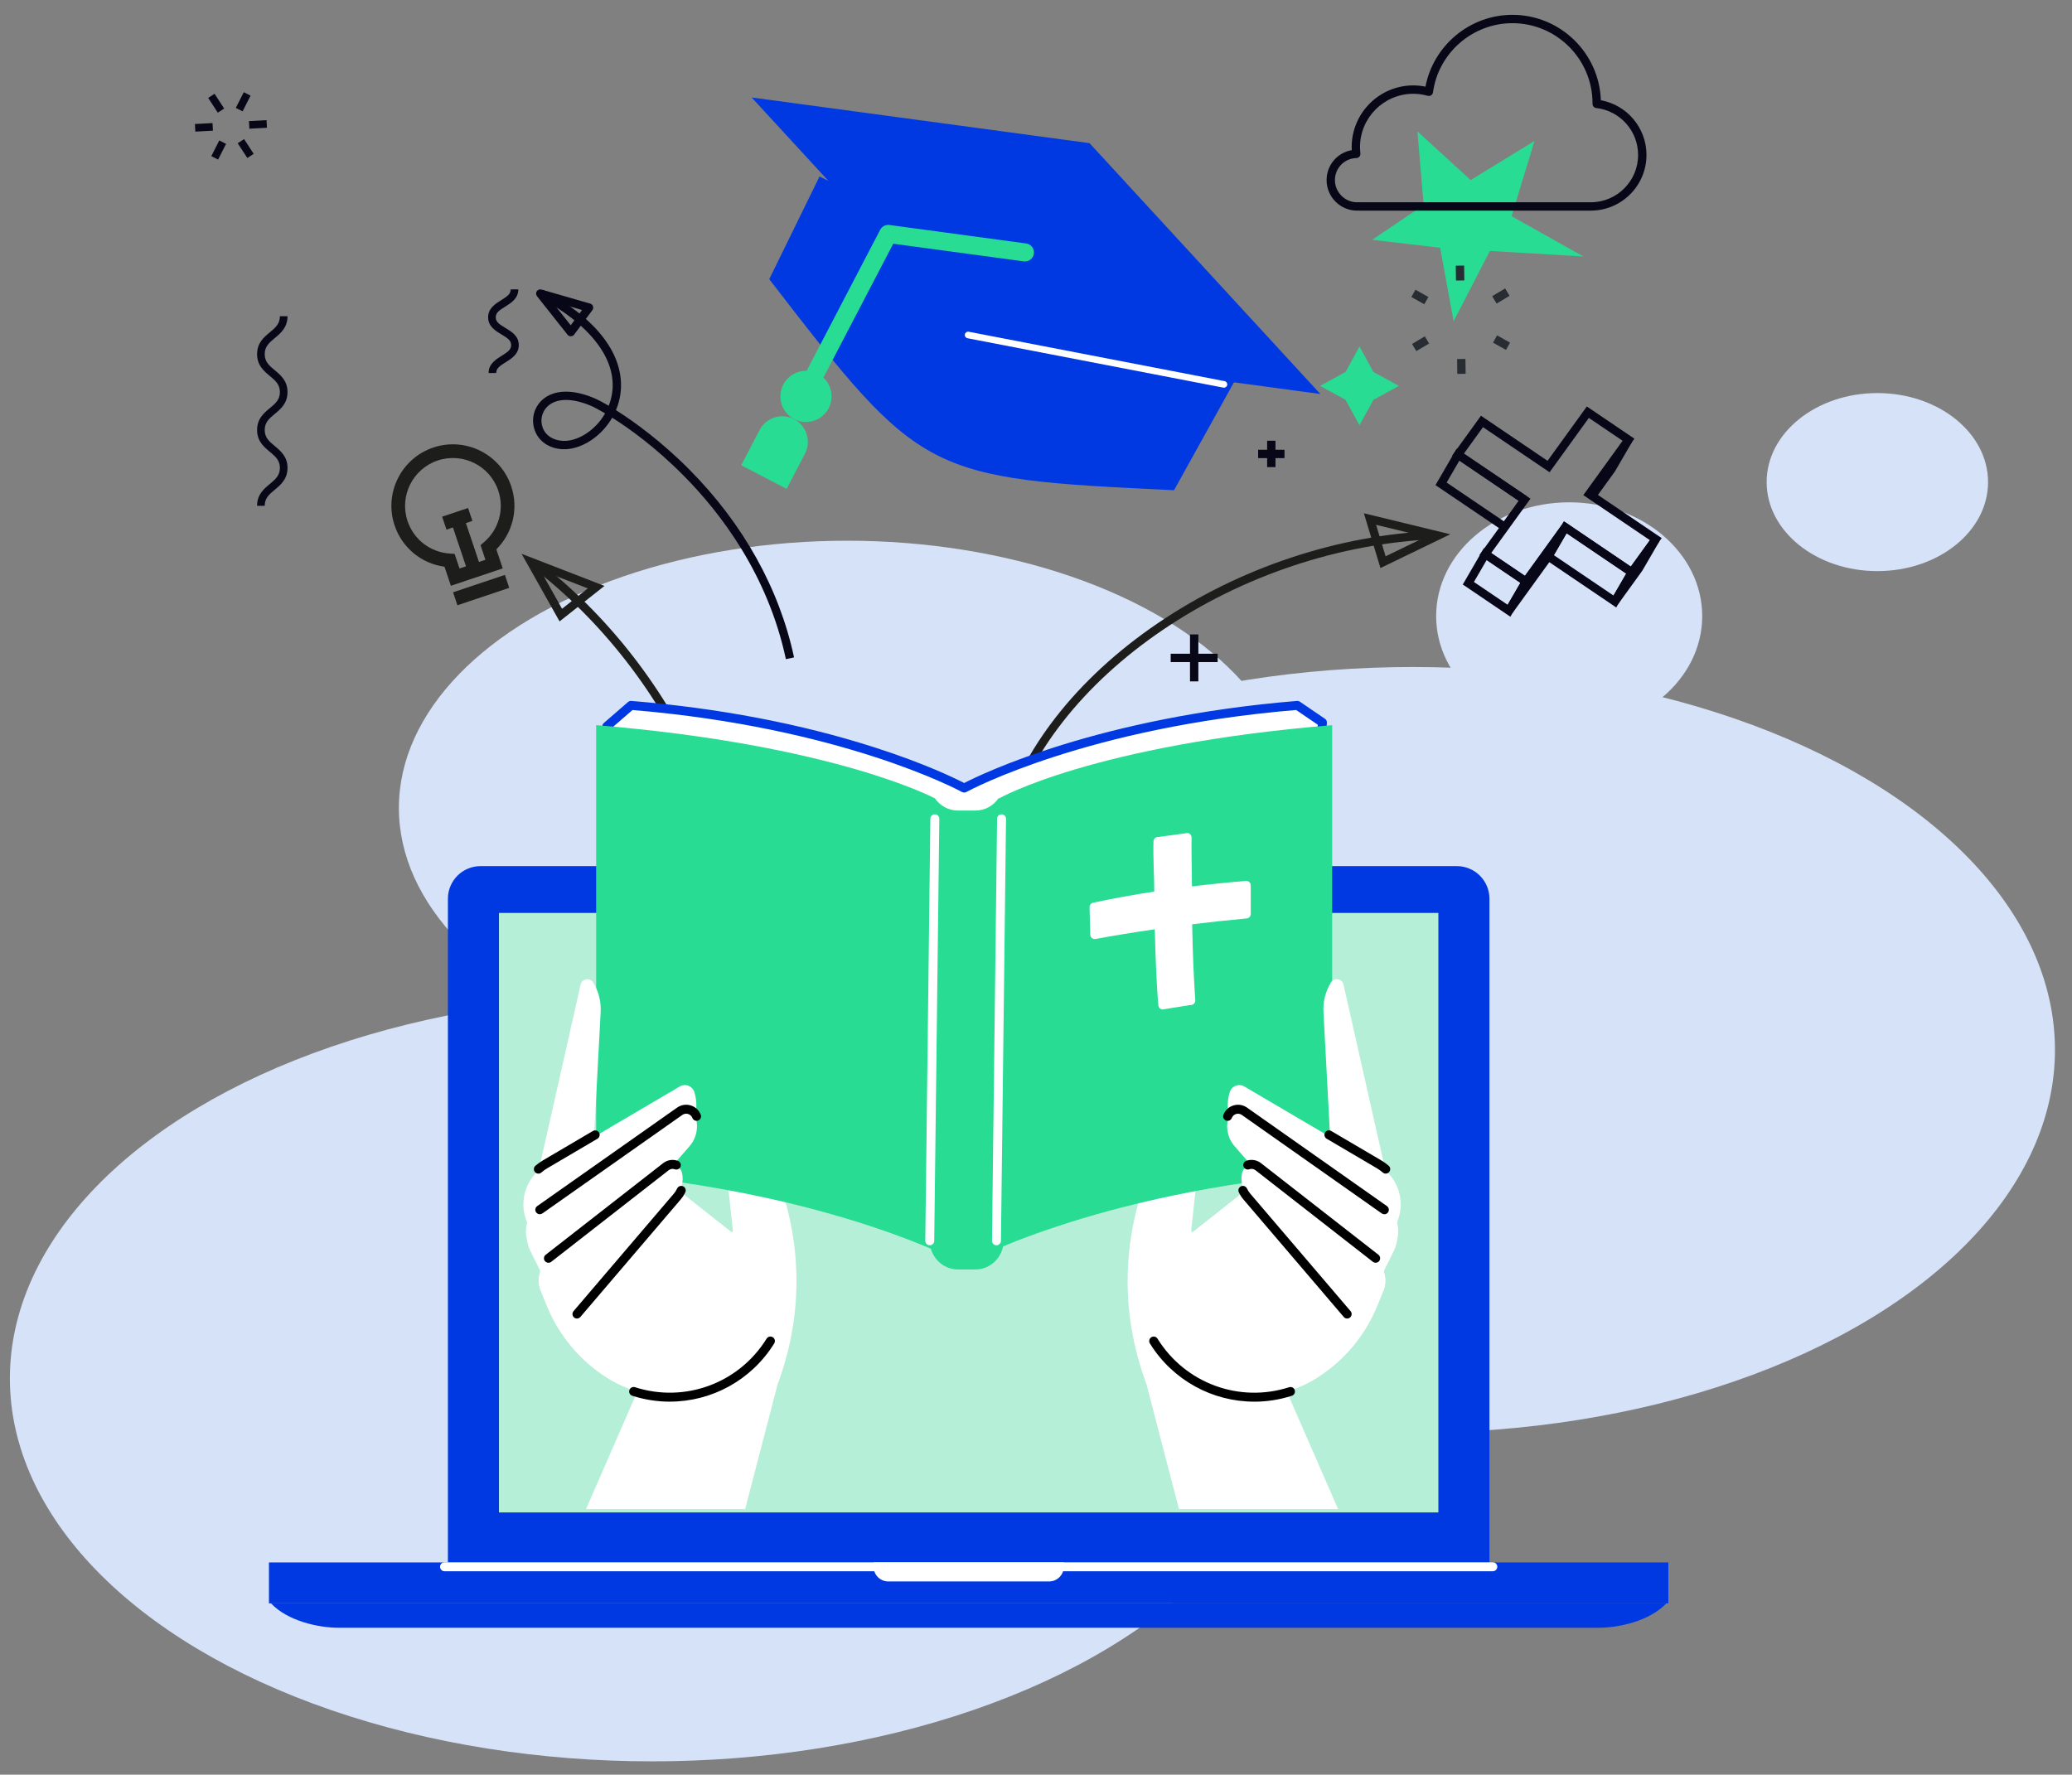 <?xml version="1.0" encoding="UTF-8"?>
<svg id="Illustrations" xmlns="http://www.w3.org/2000/svg" viewBox="0 0 892.89 764.89">
  <rect x="0" y="0" width="892.89" height="764.89" fill="#808080" stroke="none"/>
  <defs>
    <style>
      .cls-1 {
        fill: #0039e1;
      }

      .cls-2 {
        fill: #b6efd7;
      }

      .cls-3 {
        fill: #080717;
      }

      .cls-4 {
        fill: #1d1d1b;
      }

      .cls-5 {
        fill: #282d33;
      }

      .cls-6 {
        isolation: isolate;
      }

      .cls-7 {
        fill: #fff;
      }

      .cls-8 {
        fill: #28dc93;
      }

      .cls-9 {
        fill: #d5e2f7;
      }
    </style>
  </defs>
  <ellipse class="cls-9" cx="809.01" cy="207.78" rx="47.71" ry="38.37"/>
  <ellipse class="cls-9" cx="608.79" cy="452.52" rx="276.76" ry="165.04"/>
  <ellipse class="cls-9" cx="365.06" cy="348.24" rx="193.17" ry="115.19"/>
  <ellipse class="cls-9" cx="281.02" cy="594.11" rx="276.76" ry="165.04"/>
  <ellipse class="cls-9" cx="676.21" cy="265.54" rx="57.33" ry="49.04"/>
  <polygon class="cls-8" points="610.82 56.63 633.75 77.61 661.28 60.74 651.38 93.17 682.32 110.54 642.03 108.16 626.4 138.5 620.6 106.79 591.31 103.35 613.5 88.37 610.82 56.63"/>
  <g>
    <path class="cls-3" d="M338.66,284.09c-7.77-36.44-28.18-63.05-43.93-78.96-12.26-12.39-23.57-20.48-30.92-25.1-1.8,3.11-4.18,5.92-7,8.2-4.51,3.65-9.75,5.61-14.39,5.38-5.73-.29-10.2-3.31-11.96-8.09-1.68-4.59-.48-9.7,3.07-13.03,5-4.69,13.43-4.91,23.13-.63,1.16.51,3.11,1.52,5.66,3.02.31-.79.59-1.61.82-2.45,4.27-15.37-6.97-31.53-30.85-44.34l1.7-3.17c13.85,7.43,23.59,15.82,28.95,24.93,4.54,7.72,5.81,15.86,3.67,23.55-.32,1.15-.71,2.28-1.18,3.38,7.95,5.01,19.73,13.57,31.86,25.83,23.07,23.31,38.6,51.23,44.89,80.74l-3.52.75ZM243.91,172.38c-3.26,0-5.97.91-7.91,2.73-2.49,2.34-3.34,5.94-2.15,9.17,1.26,3.43,4.45,5.52,8.76,5.74,6.05.3,13.82-4.25,18.15-11.85-3.45-2.03-5.48-2.99-5.54-3.02-4.18-1.85-8.02-2.77-11.31-2.77Z"/>
    <path class="cls-3" d="M245.98,144.95c-.55,0-1.07-.25-1.41-.68l-13.17-16.63c-.49-.61-.52-1.47-.08-2.12.44-.65,1.24-.94,1.99-.73l21.02,6.07c.57.16,1.02.59,1.21,1.15.19.56.09,1.17-.26,1.65l-7.85,10.55c-.33.45-.86.72-1.42.72,0,0-.02,0-.03,0ZM237.71,129.81l8.23,10.39,4.9-6.59-13.13-3.79Z"/>
  </g>
  <g>
    <rect class="cls-5" x="643.55" y="125.73" width="6.4" height="3.6" transform="translate(25.94 349.2) rotate(-30.8)"/>
    <rect class="cls-5" x="643.55" y="125.73" width="6.4" height="3.6" transform="translate(25.94 349.2) rotate(-30.8)"/>
    <rect class="cls-5" x="645.24" y="144.45" width="3.6" height="6.41" transform="translate(202.42 640.38) rotate(-60.79)"/>
    <rect class="cls-5" x="627.94" y="154.77" width="3.6" height="6.41" transform="translate(-2.19 8.98) rotate(-.82)"/>
    <rect class="cls-5" x="608.96" y="146.35" width="6.41" height="3.6" transform="translate(10.45 334.24) rotate(-30.79)"/>
    <rect class="cls-5" x="610.08" y="124.81" width="3.6" height="6.4" transform="translate(201.45 599.54) rotate(-60.78)"/>
    <rect class="cls-5" x="627.38" y="114.5" width="3.6" height="6.41" transform="translate(-1.54 8.56) rotate(-.78)"/>
  </g>
  <g class="cls-6">
    <polygon class="cls-3" points="687.77 214.46 684.85 212.35 692.98 201.12 700.23 188.62 703.34 190.43 695.94 203.16 687.77 214.46"/>
    <polygon class="cls-3" points="648.68 229.45 618.6 209.08 627.71 193.39 658 213.89 655.98 216.87 628.89 198.53 623.4 207.98 650.7 226.47 648.68 229.45"/>
    <polygon class="cls-3" points="697.36 260.31 694.35 258.35 701.74 245.62 712.09 231.32 715.1 233.28 707.7 246 697.36 260.31"/>
    <path class="cls-3" d="M696.49,261.82l-31.68-21.45,9.11-15.69,31.68,21.45-9.11,15.69ZM669.61,239.28l25.7,17.4,5.49-9.46-25.7-17.4-5.49,9.46Z"/>
    <path class="cls-3" d="M658.01,253.13l-20.5-13.88,16.93-23.42-28.69-19.43,12.45-17.22,28.69,19.43,16.93-23.42,20.5,13.89-16.93,23.42,28.69,19.43-12.45,17.22-28.69-19.43-16.93,23.42ZM642.6,238.35l14.54,9.85,16.93-23.42,28.69,19.43,8.23-11.39-28.69-19.43,16.93-23.42-14.54-9.85-16.93,23.42-28.69-19.43-8.23,11.39,28.69,19.43-16.93,23.42Z"/>
    <polygon class="cls-3" points="651.74 264.3 648.72 262.34 656.12 249.61 673.05 226.2 676.07 228.15 668.67 240.88 651.74 264.3"/>
    <path class="cls-3" d="M650.87,265.81l-20.51-13.89,9.11-15.69,20.51,13.89-9.11,15.69ZM635.16,250.83l14.54,9.84,5.49-9.46-14.54-9.84-5.49,9.46Z"/>
  </g>
  <g>
    <rect class="cls-4" x="195.57" y="251.37" width="23.56" height="5.89" transform="translate(-70.11 79.14) rotate(-18.54)"/>
    <path class="cls-4" d="M191.55,244.26l2.75,8.21,22.34-7.49-2.75-8.21c7.12-7.09,9.65-17.55,6.41-27.19-4.65-13.86-19.7-21.35-33.56-16.7-13.86,4.65-21.35,19.7-16.7,33.56,3.23,9.64,11.55,16.46,21.51,17.82ZM188.62,198.47c10.78-3.61,22.49,2.21,26.1,12.99,2.68,7.99.27,16.71-6.15,22.21l-1.5,1.29,2.12,6.31-2.79.94-5.62-16.75,2.79-.94-1.87-5.58-11.17,3.75,1.87,5.58,2.79-.94,5.62,16.75-2.79.94-2.12-6.31-1.98-.12c-8.43-.52-15.61-6.02-18.29-14.01-3.62-10.78,2.21-22.49,12.99-26.1Z"/>
  </g>
  <g>
    <path class="cls-4" d="M434.43,356.67l-3.47-.94c8.81-32.38,32.95-63.32,67.98-87.13,35.18-23.91,77.68-38.05,119.66-39.81l.15,3.59c-41.32,1.74-83.15,15.66-117.78,39.19-34.32,23.32-57.95,53.54-66.53,85.1Z"/>
    <path class="cls-4" d="M594.88,244.83l-7.14-23.61,37.22,9.05-30.08,14.56ZM593,226.2l4.1,13.56,17.27-8.36-21.37-5.2Z"/>
  </g>
  <g>
    <path class="cls-4" d="M299.76,335.58c-15.37-35.91-40.62-68.45-71.1-91.63l2.18-2.86c30.97,23.55,56.62,56.6,72.23,93.08l-3.31,1.42Z"/>
    <path class="cls-4" d="M241.13,267.82l-16.37-29.13,35.72,13.84-19.35,15.3ZM232.8,245.65l9.4,16.73,11.11-8.78-20.51-7.94Z"/>
  </g>
  <g>
    <rect class="cls-3" x="546.05" y="189.96" width="3.6" height="11.36"/>
    <rect class="cls-3" x="542.17" y="193.85" width="11.36" height="3.6"/>
  </g>
  <g>
    <rect class="cls-3" x="512.81" y="273.44" width="3.6" height="20.24"/>
    <rect class="cls-3" x="504.49" y="281.76" width="20.24" height="3.6"/>
  </g>
  <path class="cls-3" d="M685.53,90.78h-99.75c-.1,0-.2,0-.29-.02-.22.01-.44.02-.68.02-7.24,0-13.14-5.89-13.14-13.14,0-6.5,4.63-11.86,10.85-12.93-.03-.45-.04-.89-.04-1.33,0-14.65,11.92-26.57,26.57-26.57,1.74,0,3.49.18,5.23.54,3.4-17.78,19.16-30.96,37.46-30.96,20.59,0,37.43,16.4,38.12,36.82,11.31,2.05,19.66,11.92,19.66,23.58,0,13.22-10.76,23.98-23.98,23.98ZM585.75,88.93h0,0ZM586.15,87.18h99.38c11.24,0,20.38-9.14,20.38-20.38,0-10.37-7.76-19.07-18.05-20.24-.91-.1-1.59-.87-1.59-1.79v-.24c0-19.04-15.49-34.54-34.54-34.54-17.17,0-31.88,12.82-34.21,29.81-.07.52-.36.97-.8,1.26s-.97.37-1.47.23c-2.06-.58-4.15-.87-6.21-.87-12.66,0-22.97,10.3-22.97,22.97,0,.84.06,1.73.17,2.72.06.5-.1,1-.42,1.39-.33.38-.8.61-1.31.62-5.19.15-9.25,4.34-9.25,9.52s4.28,9.54,9.54,9.54c.25,0,.52-.02.8-.04.19-.01.37,0,.55.04Z"/>
  <polygon class="cls-8" points="585.85 149.34 591.85 160.31 602.83 166.32 591.85 172.32 585.85 183.3 579.84 172.32 568.87 166.32 579.84 160.31 585.85 149.34"/>
  <path class="cls-3" d="M210.56,160.78c-.03-3.92,3.11-5.87,5.63-7.44,2.55-1.58,4.11-2.65,4.09-4.63-.02-1.98-1.6-3.02-4.17-4.56-2.55-1.53-5.73-3.42-5.76-7.34-.03-3.92,3.11-5.87,5.63-7.44,2.55-1.58,4.11-2.65,4.09-4.63l3.28-.03c.03,3.92-3.11,5.87-5.63,7.44-2.55,1.58-4.11,2.65-4.09,4.63.02,1.98,1.6,3.02,4.17,4.56,2.55,1.53,5.73,3.42,5.76,7.34s-3.11,5.87-5.63,7.44c-2.55,1.58-4.11,2.65-4.09,4.63l-3.28.03Z"/>
  <path class="cls-3" d="M114.07,218h-3.28c0-4.85,2.92-7.29,5.51-9.43,2.32-1.93,4.32-3.59,4.32-6.91s-2-4.98-4.32-6.91c-2.58-2.15-5.51-4.58-5.51-9.43s2.93-7.29,5.51-9.43c2.32-1.93,4.32-3.59,4.32-6.91s-2-4.98-4.32-6.91c-2.58-2.15-5.51-4.58-5.51-9.43s2.92-7.29,5.51-9.43c2.32-1.93,4.32-3.59,4.32-6.91h3.28c0,4.85-2.93,7.29-5.51,9.43-2.32,1.93-4.32,3.59-4.32,6.91s2,4.98,4.32,6.91c2.58,2.15,5.51,4.58,5.51,9.43s-2.92,7.29-5.51,9.43c-2.32,1.93-4.32,3.59-4.32,6.91s2,4.98,4.32,6.91c2.58,2.15,5.51,4.58,5.51,9.43s-2.92,7.29-5.51,9.43c-2.32,1.93-4.32,3.59-4.32,6.91Z"/>
  <g>
    <rect class="cls-3" x="104.24" y="60.23" width="3.28" height="7.59" transform="translate(-17.78 68.15) rotate(-33.07)"/>
    <rect class="cls-3" x="91.51" y="40.69" width="3.28" height="7.59" transform="translate(-9.18 58.04) rotate(-33.07)"/>
    <rect class="cls-3" x="107.36" y="51.99" width="7.59" height="3.28" transform="translate(-2.71 6.03) rotate(-3.07)"/>
    <rect class="cls-3" x="84.08" y="53.24" width="7.59" height="3.28" transform="translate(-2.81 4.79) rotate(-3.07)"/>
    <rect class="cls-3" x="90.44" y="63.01" width="7.59" height="3.28" transform="translate(-6.08 119.39) rotate(-63.07)"/>
    <rect class="cls-3" x="101" y="42.22" width="7.59" height="3.28" transform="translate(18.23 117.43) rotate(-63.07)"/>
  </g>
  <g>
    <g>
      <path class="cls-1" d="M531.99,164.34c-7.66,13.68-18.41,33.27-26.06,46.95-107.26-5.08-108.88-5.92-174.43-90.97,6.19-12.78,15.47-31.48,21.66-44.26l178.84,88.28Z"/>
      <polygon class="cls-1" points="469.51 61.7 323.91 42.01 423.38 150.14 568.98 169.82 469.51 61.7"/>
      <path class="cls-8" d="M347.98,171.41c-.61,0-1.22-.14-1.8-.44-1.9-.99-2.64-3.34-1.65-5.25l34.78-66.69c.76-1.45,2.35-2.28,3.97-2.06l58.92,7.97c2.13.29,3.62,2.25,3.33,4.38-.29,2.13-2.24,3.62-4.38,3.33l-56.22-7.6-33.52,64.26c-.69,1.33-2.05,2.09-3.45,2.09Z"/>
      <circle class="cls-8" cx="347.32" cy="170.87" r="11.03" transform="translate(-35.26 112.06) rotate(-17.46)"/>
      <path class="cls-8" d="M338.98,210.72l7.91-15.18c2.81-5.38.7-12.08-4.68-14.88-5.38-2.81-12.08-.7-14.88,4.68l-7.91,15.18,19.57,10.2Z"/>
    </g>
    <path class="cls-7" d="M527.44,167.1c-.09,0-.18,0-.27-.03l-110.25-21.29c-.77-.15-1.28-.9-1.13-1.67.15-.77.9-1.28,1.67-1.13l110.25,21.29c.77.15,1.28.9,1.13,1.67-.13.68-.73,1.15-1.4,1.15Z"/>
  </g>
  <g>
    <g>
      <path class="cls-1" d="M641.85,675.28c0,7.76-6.29,14.06-14.06,14.06H207.08c-7.78,0-14.06-6.29-14.06-14.06v-287.92c0-7.77,6.29-14.06,14.06-14.06h420.71c7.77,0,14.06,6.3,14.06,14.06v287.92Z"/>
      <rect class="cls-2" x="215.02" y="393.48" width="404.82" height="258.39"/>
      <rect class="cls-1" x="115.9" y="673.41" width="603.05" height="17.64"/>
      <path class="cls-1" d="M116.79,691.06c7.13,7.54,20.24,10.51,29.29,10.51h542.7c9.04,0,22.16-2.96,29.29-10.51H116.79Z"/>
      <path class="cls-7" d="M376.47,673.41v1.89c0,3.48,2.82,6.3,6.3,6.3h69.33c3.49,0,6.3-2.83,6.3-6.3v-1.89h-81.93Z"/>
    </g>
    <g>
      <path class="cls-7" d="M494.04,596.36l2.62-18.44c.03-.21.19-.39.4-.43.21-.04.43.05.54.23,7.17,11.59,18.44,19.63,31.72,22.66,13.29,3.02,26.92.65,38.4-6.69,11.54-7.38,20.4-17.97,25.63-30.62l2.74-6.65c2-4.84.51-10.47-3.62-13.69l-11.58,23.3c.18.22.16.54-.06.73-.22.19-.54.16-.73-.06l-43.21-50.61c-.53-.62-1-1.3-1.39-2.01l-21.36,16.87c-.16.13-.39.15-.57.05s-.29-.3-.26-.51l5.55-51.31c.22-2.03-.46-4.05-1.86-5.54-1.4-1.49-3.37-2.29-5.42-2.2-2.85.13-5.31,1.95-6.26,4.64l-12.15,34.17c-9.93,27.92-9.62,58.42.84,86.11Z"/>
      <path class="cls-7" d="M335.12,596.36l-2.62-18.44c-.03-.21-.19-.39-.4-.43-.21-.04-.43.05-.54.23-7.17,11.59-18.44,19.63-31.72,22.66-13.29,3.02-26.92.65-38.4-6.69-11.54-7.38-20.4-17.97-25.63-30.62l-2.74-6.65c-2-4.84-.51-10.47,3.62-13.69l11.58,23.3c-.18.22-.16.54.06.73.22.19.54.16.73-.06l43.21-50.61c.53-.62,1-1.3,1.39-2.01l21.36,16.87c.16.13.39.15.57.05s.29-.3.26-.51l-5.55-51.31c-.22-2.03.46-4.05,1.86-5.54,1.4-1.49,3.37-2.29,5.42-2.2,2.85.13,5.31,1.95,6.26,4.64l12.15,34.17c9.93,27.92,9.62,58.42-.84,86.11Z"/>
      <g>
        <g>
          <path class="cls-7" d="M569.87,311.39l-10.8-7.36c-90.05,7.38-140.27,33.84-143.58,35.63-3.32-1.8-53.53-28.25-143.58-35.63l-10.45,9.06,10.45,165.27c88.82,7.28,138.85,33.1,143.4,35.53v.2s.07-.04.19-.1c.12.06.19.1.19.1v-.2c4.54-2.43,54.58-28.25,143.4-35.53l10.8-166.96Z"/>
          <path class="cls-1" d="M415.67,516.02c-.06,0-.13,0-.19,0-.41.04-.82-.05-1.17-.26-.22-.13-.4-.3-.55-.49-7.81-4.08-56.76-27.99-142.01-34.98-.96-.08-1.71-.85-1.77-1.81l-10.45-165.27c-.04-.6.21-1.19.66-1.58l10.45-9.06c.39-.34.91-.51,1.42-.47,37.75,3.1,72.99,9.82,104.75,20,21.82,6.99,35.01,13.48,38.68,15.38,7.55-3.89,57.96-28.37,143.42-35.38.43-.04.88.08,1.25.33l10.8,7.36c.57.39.88,1.04.84,1.72l-10.8,166.96c-.06.96-.82,1.72-1.77,1.8-85.24,6.99-134.2,30.9-142.02,34.98-.15.19-.33.36-.55.49-.3.18-.65.27-.99.27ZM273.73,476.56c84.66,7.2,133.61,31,141.76,35.24,8.15-4.24,57.11-28.04,141.76-35.24l10.62-164.2-9.32-6.35c-89.73,7.47-140.04,34.21-142.14,35.35-.57.31-1.27.31-1.84,0-2.1-1.14-52.35-27.85-142.01-35.34l-9.11,7.9,10.29,162.64Z"/>
        </g>
        <path class="cls-8" d="M256.9,312.54v192.92c102.97,8.46,158.79,39.55,158.79,39.55l-12.93-200.96s-42.89-23.05-145.86-31.51Z"/>
        <path class="cls-8" d="M574.07,312.54v192.92c-102.97,8.46-158.79,39.55-158.79,39.55l15.38-200.96s40.44-23.05,143.41-31.51Z"/>
        <path class="cls-8" d="M420.31,349.35h-7.49c-4.13,0-7.77-2.1-9.96-5.29h-2.19v190.72c0,6.83,5.44,12.37,12.16,12.37h7.49c6.71,0,12.16-5.54,12.16-12.37v-190.72h-2.19c-2.2,3.2-5.84,5.29-9.96,5.29Z"/>
        <path class="cls-7" d="M538.39,380.19c-.4-.37-.94-.55-1.47-.51-7.98.66-15.73,1.45-23.28,2.37.02-5.48-.28-15.43-.15-21.05.02-1-.72-1.85-1.71-1.97l-12.54,1.7c-.54-.06-1.08.1-1.49.45-.41.35-.65.87-.67,1.4-.24,6.96.34,15.02.33,21.68-9.2,1.41-18.02,3.01-26.37,4.82-.91.2-1.55,1.01-1.52,1.94l.31,11.83c.02.56.28,1.1.72,1.45.35.28.78.43,1.22.43.12,0,.24-.01.35-.03,8.21-1.52,16.74-2.91,25.51-4.18.3,10.42.66,23.39,1.57,32.83.09.93.83,1.66,1.75,1.74l12.03-1.93c.56.05,1.12-.15,1.53-.54.32-.31.52-.72.57-1.16.01-.12.02-.23,0-.35-.7-10.49-1.15-21.43-1.34-32.74,7.68-.94,15.51-1.79,23.5-2.53.99-.09,1.75-.93,1.75-1.93v-12.31c0-.54-.23-1.06-.62-1.42Z"/>
      </g>
      <g>
        <polygon class="cls-7" points="252.55 650.41 280.66 585.96 341.21 573.16 321.1 650.41 252.55 650.41"/>
        <path class="cls-7" d="M290.07,500.12c-.21-.19-.24-.51-.05-.73l6.68-7.68c3.02-3.47,3.98-8.34,2.52-12.7-.47-1.21-1.48-2.14-2.75-2.53-1.27-.38-2.62-.17-3.71.6l-60.3,42.46c-5.58,3.93-7.42,11.21-4.38,17.32l4.14,8.32c.07.15.06.31,0,.45.8,1.59,1.37,2.75,1.37,2.85l52.5-43.53,4.04-4.8s-.04-.02-.06-.03Z"/>
        <path class="cls-7" d="M290.53,502.41c-.21-.19-.24-.51-.05-.73l6.68-7.68c3.02-3.47,3.98-8.34,2.52-12.7-.47-1.21-1.48-2.14-2.75-2.53-1.27-.38-2.62-.17-3.71.6l-60.3,42.46c-5.58,3.93-7.42,11.21-4.38,17.32l4.14,8.32c.07.15.06.31,0,.45.8,1.59,1.37,2.75,1.37,2.85l52.5-43.53,4.04-4.8s-.04-.02-.06-.03Z"/>
        <path class="cls-7" d="M335.12,596.36l-2.62-18.44c-.03-.21-.19-.39-.4-.43-.21-.04-.43.05-.54.23-7.17,11.59-18.44,19.63-31.72,22.66-13.29,3.02-26.92.65-38.4-6.69-11.54-7.38-20.4-17.97-25.63-30.62l-2.74-6.65c-2-4.84-.51-10.47,3.62-13.69l50.6-39.47c.75-.58,1.65-.89,2.56-.89.48,0,.97.08,1.44.26,1.36.5,2.36,1.65,2.66,3.07.72,3.43-.21,7.06-2.48,9.73l-43.21,50.61c-.18.22-.16.54.06.73.22.19.54.16.73-.06l43.21-50.61c.53-.62,1-1.3,1.39-2.01l21.36,16.87c.16.13.39.15.57.05s.29-.3.26-.51c0,0,29.76,38.19,19.3,65.87Z"/>
        <path class="cls-7" d="M250.21,424.34c.32-1.43,1.45-2.1,2.39-2.26.95-.16,2.23.11,3,1.35l.44-.27-.38.37c2.34,3.8,3.44,8.22,3.18,12.78l-2.77,52.1c0,.11.03.21.09.3l-21.48,12.64c-.76.45-1.47.95-2.16,1.48l17.69-78.49Z"/>
        <path class="cls-7" d="M297.22,477.78c-1.58-.48-3.25-.21-4.6.74l-60.3,42.46c-2.31,1.62-4.01,3.78-5.06,6.2l-.43-1.12c-3.4-8.95.12-18.97,8.37-23.82l57.74-33.97c1.13-.66,2.48-.78,3.71-.31,1.23.47,2.16,1.46,2.55,2.71.82,2.58,1.07,5.26.74,7.95l-.11.94c-.66-.83-1.56-1.45-2.61-1.77Z"/>
        <path d="M248.64,568.29c-.44,0-.89-.15-1.26-.46-.81-.69-.91-1.91-.22-2.73l43.2-50.61c.58-.68,1.07-1.44,1.45-2.25.45-.97,1.61-1.39,2.57-.93.97.45,1.39,1.6.93,2.57-.53,1.13-1.2,2.18-2.01,3.12l-43.2,50.61c-.38.45-.93.68-1.47.68Z"/>
        <path d="M236.35,544.25c-.58,0-1.14-.26-1.53-.74-.66-.84-.51-2.06.34-2.71l50.6-39.47c1.82-1.42,4.19-1.79,6.36-1,1,.37,1.52,1.48,1.15,2.48-.37,1-1.48,1.52-2.48,1.15-.91-.34-1.88-.18-2.65.42l-50.6,39.47c-.35.28-.77.41-1.19.41Z"/>
        <path d="M288.67,604.12c-5.39,0-10.85-.83-16.2-2.55-1.02-.33-1.58-1.42-1.25-2.43.33-1.02,1.42-1.58,2.43-1.25,21.49,6.9,44.8-1.7,56.7-20.92.56-.91,1.75-1.19,2.66-.63.91.56,1.19,1.75.63,2.66-9.87,15.94-27.03,25.11-44.97,25.11Z"/>
        <path d="M232.62,523.34c-.61,0-1.21-.29-1.58-.82-.61-.87-.41-2.08.47-2.7l60.3-42.45c1.71-1.2,3.83-1.54,5.83-.94,2,.6,3.58,2.07,4.33,4.01.39,1-.11,2.12-1.1,2.5-1,.39-2.12-.11-2.5-1.1-.32-.83-.99-1.45-1.84-1.71-.85-.26-1.76-.11-2.48.4l-60.3,42.45c-.34.24-.73.35-1.11.35Z"/>
        <path d="M232.01,505.83c-.54,0-1.08-.23-1.47-.67-.7-.81-.61-2.03.2-2.73,1-.86,2.08-1.63,3.22-2.3l21.54-12.67c.92-.54,2.11-.23,2.65.69.54.92.23,2.11-.69,2.65l-21.54,12.67c-.94.55-1.83,1.19-2.65,1.9-.37.31-.81.47-1.26.47Z"/>
      </g>
      <g>
        <polygon class="cls-7" points="576.61 650.41 548.5 585.96 487.95 573.16 508.06 650.41 576.61 650.41"/>
        <path class="cls-7" d="M539.09,500.12c.21-.19.24-.51.05-.73l-6.68-7.68c-3.02-3.47-3.98-8.34-2.52-12.7.47-1.21,1.48-2.14,2.75-2.53,1.27-.38,2.62-.17,3.71.6l60.3,42.46c5.58,3.93,7.42,11.21,4.38,17.32l-4.14,8.32c-.07.15-.06.31,0,.45-.8,1.59-1.37,2.75-1.37,2.85l-52.5-43.53-4.04-4.8s.04-.02.06-.03Z"/>
        <path class="cls-7" d="M538.64,502.41c.21-.19.24-.51.05-.73l-6.68-7.68c-3.02-3.47-3.98-8.34-2.52-12.7.47-1.21,1.48-2.14,2.75-2.53,1.27-.38,2.62-.17,3.71.6l60.3,42.46c5.58,3.93,7.42,11.21,4.38,17.32l-4.14,8.32c-.07.15-.06.31,0,.45-.8,1.59-1.37,2.75-1.37,2.85l-52.5-43.53-4.04-4.8s.04-.02.06-.03Z"/>
        <path class="cls-7" d="M494.04,596.36l2.62-18.44c.03-.21.19-.39.4-.43.21-.04.43.05.54.23,7.17,11.59,18.44,19.63,31.72,22.66,13.29,3.02,26.92.65,38.4-6.69,11.54-7.38,20.4-17.97,25.63-30.62l2.74-6.65c2-4.84.51-10.47-3.62-13.69l-50.6-39.47c-.75-.58-1.65-.89-2.56-.89-.48,0-.97.08-1.44.26-1.36.5-2.36,1.65-2.66,3.07-.72,3.43.21,7.06,2.48,9.73l43.21,50.61c.18.22.16.54-.06.73-.22.19-.54.16-.73-.06l-43.21-50.61c-.53-.62-1-1.3-1.39-2.01l-21.36,16.87c-.16.13-.39.15-.57.05s-.29-.3-.26-.51c0,0-29.76,38.19-19.3,65.87Z"/>
        <path class="cls-7" d="M578.96,424.34c-.32-1.43-1.45-2.1-2.39-2.26-.95-.16-2.23.11-3,1.35l-.44-.27.38.37c-2.34,3.8-3.44,8.22-3.18,12.78l2.77,52.1c0,.11-.03.21-.09.3l21.48,12.64c.76.45,1.47.95,2.16,1.48l-17.69-78.49Z"/>
        <path class="cls-7" d="M531.94,477.78c1.58-.48,3.25-.21,4.6.74l60.3,42.46c2.31,1.62,4.01,3.78,5.06,6.2l.43-1.12c3.4-8.95-.12-18.97-8.37-23.82l-57.74-33.97c-1.13-.66-2.48-.78-3.71-.31-1.23.47-2.16,1.46-2.55,2.71-.82,2.58-1.07,5.26-.74,7.95l.11.94c.66-.83,1.56-1.45,2.61-1.77Z"/>
        <path d="M580.53,568.29c-.55,0-1.09-.23-1.47-.68l-43.2-50.61c-.81-.95-1.48-2-2.01-3.12-.45-.97-.04-2.12.93-2.57.96-.45,2.12-.04,2.57.93.38.81.87,1.57,1.45,2.25l43.2,50.61c.69.81.6,2.03-.22,2.73-.36.31-.81.46-1.26.46Z"/>
        <path d="M592.81,544.25c-.42,0-.84-.13-1.19-.41l-50.6-39.47c-.77-.6-1.73-.75-2.65-.42-1,.37-2.11-.15-2.48-1.15-.37-1,.15-2.11,1.15-2.48,2.17-.79,4.54-.42,6.36,1l50.6,39.47c.84.66.99,1.87.34,2.71-.38.49-.95.74-1.53.74Z"/>
        <path d="M540.49,604.12c-17.94,0-35.1-9.17-44.97-25.11-.56-.91-.28-2.1.63-2.66.91-.56,2.1-.28,2.66.63,11.9,19.21,35.21,27.82,56.7,20.92,1.02-.33,2.11.23,2.43,1.25.33,1.02-.23,2.11-1.25,2.43-5.35,1.72-10.82,2.55-16.2,2.55Z"/>
        <path d="M596.55,523.34c-.38,0-.77-.11-1.11-.35l-60.3-42.45c-.73-.51-1.63-.66-2.48-.4-.85.26-1.52.88-1.84,1.71-.39,1-1.51,1.49-2.5,1.1-1-.39-1.49-1.51-1.1-2.5.76-1.94,2.33-3.41,4.33-4.01,2-.6,4.12-.26,5.83.94l60.3,42.45c.87.61,1.08,1.82.47,2.7-.38.54-.98.82-1.58.82Z"/>
        <path d="M597.15,505.83c-.45,0-.9-.15-1.26-.47-.82-.71-1.71-1.35-2.65-1.9l-21.54-12.67c-.92-.54-1.23-1.73-.69-2.65.54-.92,1.73-1.23,2.65-.69l21.54,12.67c1.14.67,2.22,1.44,3.22,2.3.81.7.9,1.92.2,2.73-.38.44-.92.67-1.47.67Z"/>
      </g>
      <path class="cls-7" d="M400.66,536.71h-.02c-1.07-.01-1.92-.89-1.91-1.96l2.19-181.87c.01-1.06.88-1.91,1.93-1.91h.02c1.07.01,1.92.89,1.91,1.96l-2.19,181.87c-.01,1.06-.88,1.91-1.93,1.91Z"/>
      <path class="cls-7" d="M429.41,536.71h-.02c-1.07-.01-1.92-.89-1.91-1.96l2.19-181.87c.01-1.06.88-1.91,1.93-1.91h.02c1.07.01,1.92.89,1.91,1.96l-2.19,181.87c-.01,1.06-.88,1.91-1.93,1.91Z"/>
    </g>
    <path class="cls-7" d="M643.3,677.21H191.56c-1.07,0-1.93-.87-1.93-1.93s.87-1.93,1.93-1.93h451.74c1.07,0,1.93.87,1.93,1.93s-.87,1.93-1.93,1.93Z"/>
  </g>
</svg>